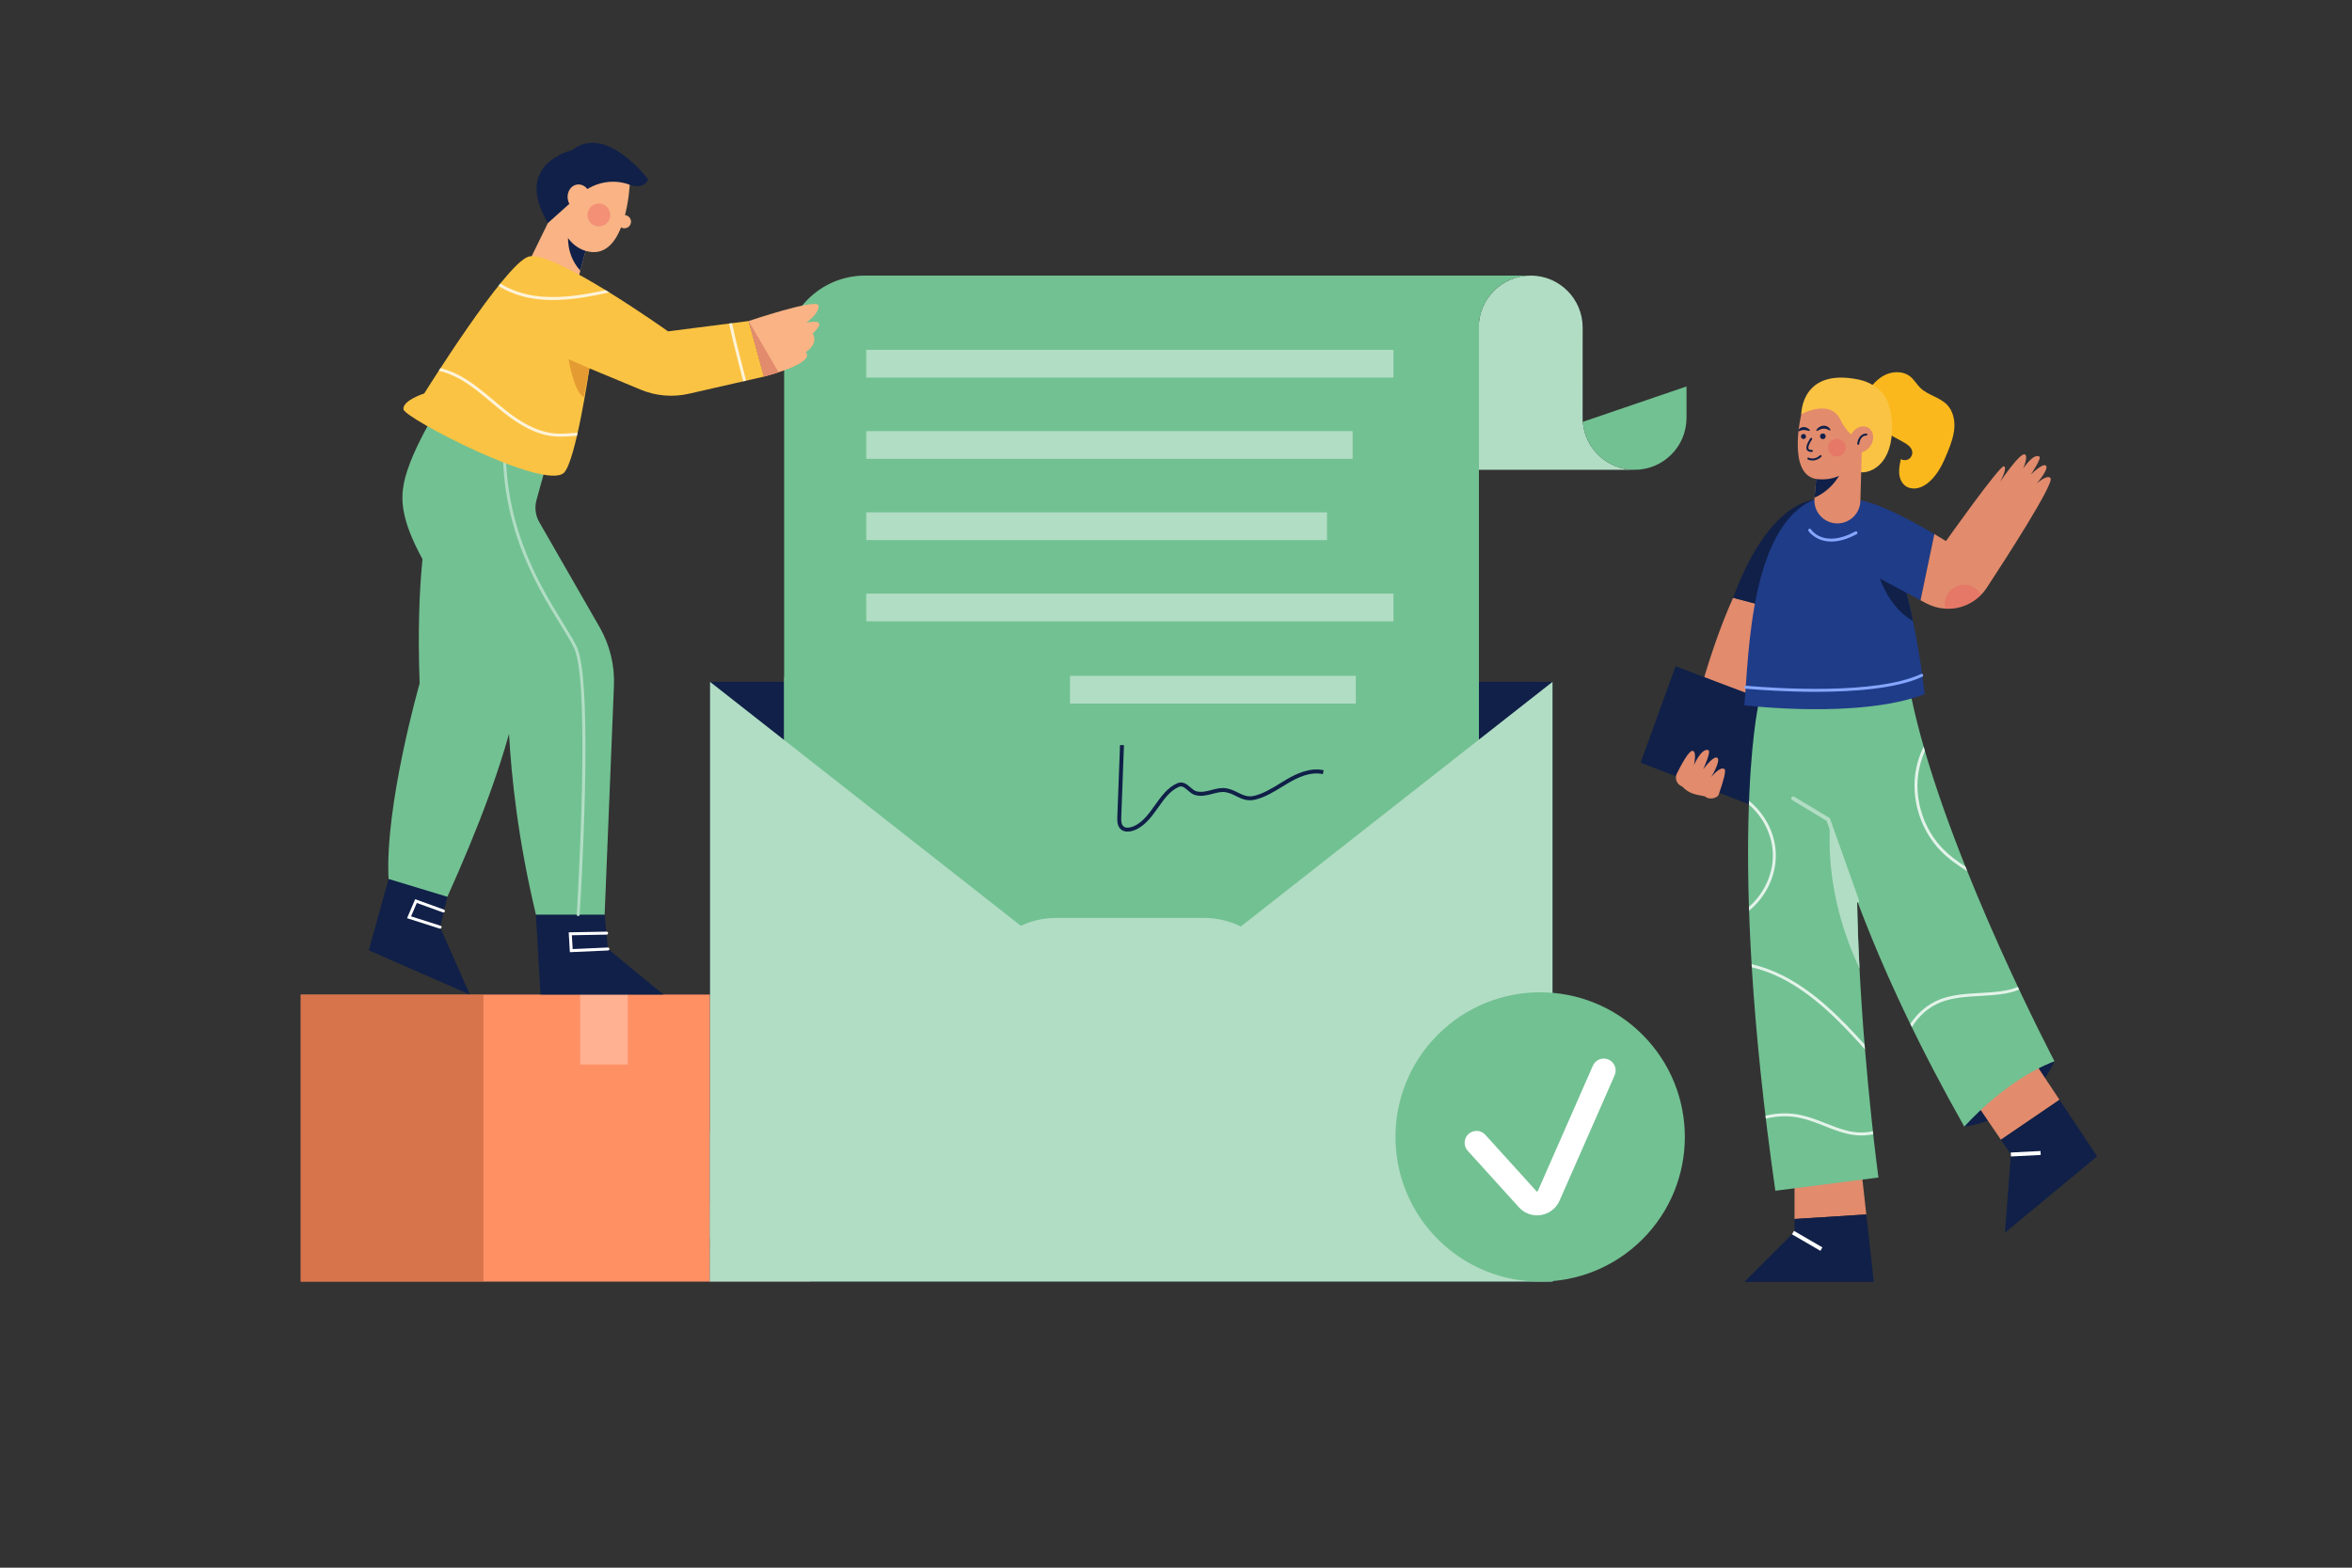 <?xml version="1.0" encoding="UTF-8"?>
<svg id="OBJECTS" xmlns="http://www.w3.org/2000/svg" viewBox="0 0 3000 2000">
  <rect x="0" y="0" width="3000" height="2000" fill="#333333" stroke="none"/>
  <defs>
    <style>
      .cls-1 {
        fill: #eb5d60;
        opacity: .4;
      }

      .cls-2 {
        fill: #e28b6d;
      }

      .cls-3 {
        fill: #102048;
      }

      .cls-4 {
        fill: #fbc343;
      }

      .cls-5, .cls-6 {
        fill: #fff;
      }

      .cls-7 {
        fill: #b25834;
        opacity: .5;
      }

      .cls-8 {
        opacity: .8;
      }

      .cls-6 {
        opacity: .3;
      }

      .cls-9 {
        fill: #fbb81d;
      }

      .cls-10 {
        fill: #72c192;
      }

      .cls-11 {
        fill: #b1ddc4;
      }

      .cls-12 {
        fill: #1f3c88;
      }

      .cls-13 {
        fill: #86a7ff;
      }

      .cls-14 {
        fill: #ff9064;
      }

      .cls-15 {
        fill: #f9b384;
      }

      .cls-16 {
        fill: #e49b31;
      }
    </style>
  </defs>
  <g>
    <rect class="cls-14" x="383.56" y="1268.83" width="650.57" height="366.21"/>
    <rect class="cls-7" x="383.56" y="1268.83" width="233.1" height="366.21"/>
    <rect class="cls-6" x="725.76" y="1283.1" width="89.21" height="60.68" transform="translate(-543.07 2083.8) rotate(-90)"/>
  </g>
  <g>
    <rect class="cls-3" x="905.63" y="869.86" width="1074.65" height="765.18"/>
    <g>
      <path class="cls-11" d="M2084.92,599.34h-198.81v-181.47c0-36.61,29.68-66.29,66.29-66.29,18.3,0,34.89,7.43,46.87,19.42,11.83,11.83,19.26,28.21,19.42,46.26v.61l-.05,115.18c0,.56,0,1.16.05,1.72v3.49l.2-.1c2.58,34.23,31.15,61.18,66.03,61.18Z"/>
      <path class="cls-10" d="M2151.16,493v40.1c0,18.3-7.38,34.89-19.42,46.82-11.93,12.03-28.52,19.42-46.82,19.42-34.89,0-63.46-26.95-66.03-61.18l132.27-45.15Z"/>
      <path class="cls-10" d="M1952.4,351.58c-1.42,0-2.78.05-4.15.15-.91.05-1.77.1-2.63.2-.96.1-1.87.2-2.83.35-.56.05-1.11.15-1.67.25-.71.1-1.42.25-2.07.4-1.01.2-1.97.4-2.98.66-1.42.35-2.83.76-4.25,1.26-.71.2-1.42.46-2.07.71-.66.2-1.37.51-2.02.76-.96.35-1.87.76-2.78,1.21-.81.35-1.62.71-2.43,1.16-.2.1-.46.2-.71.35-.71.35-1.42.76-2.12,1.16-2.78,1.57-5.46,3.34-7.94,5.31-.71.56-1.47,1.16-2.12,1.72-.81.66-1.52,1.31-2.28,2.02-.76.71-1.47,1.42-2.17,2.12-1.97,2.02-3.84,4.15-5.56,6.42-.76,1.01-1.47,1.97-2.17,2.98-2.22,3.39-4.15,6.93-5.81,10.67-.4.91-.76,1.87-1.16,2.83-1.06,2.88-1.97,5.87-2.68,8.9-.2,1.06-.4,2.07-.61,3.08-.35,2.07-.66,4.2-.81,6.32v929.85h-886.21V454.93c0-57.09,46.26-103.35,103.35-103.35h848.89Z"/>
      <g>
        <rect class="cls-11" x="1104.92" y="446.33" width="672.48" height="35.39"/>
        <rect class="cls-11" x="1104.92" y="549.99" width="620.37" height="35.39"/>
        <rect class="cls-11" x="1104.92" y="653.64" width="587.67" height="35.39"/>
        <rect class="cls-11" x="1104.92" y="757.29" width="672.48" height="35.39"/>
        <rect class="cls-11" x="1364.79" y="862.21" width="364.58" height="35.39"/>
      </g>
      <path class="cls-3" d="M1438.17,1060.95c-4.02,0-7.73-1.37-10.27-4.87-3.12-4.32-2.9-10.23-2.75-14.14l3.43-91.46,5.05.19-3.43,91.46c-.16,4.26-.14,8.31,1.8,10.99,4.3,5.93,14.63.8,16.66-.29,10.18-5.46,17.49-15.74,24.56-25.68,7.86-11.05,15.99-22.47,28.28-27.84,7.29-3.19,12.66,1.49,16.97,5.22,2.45,2.12,4.76,4.12,7.2,4.85,6.43,1.9,12.83.24,19.6-1.54,5.98-1.57,12.19-3.2,18.56-2.21,5.83.89,10.53,3.21,15.08,5.46,6.72,3.32,12.53,6.19,20.93,4.15,11.58-2.79,22.34-9.38,32.74-15.76,3.02-1.85,6.02-3.69,9.06-5.46,11.69-6.79,29.27-15.36,46.75-11.35l-1.13,4.93c-15.77-3.6-32.14,4.43-43.09,10.8-3,1.74-5.97,3.57-8.96,5.39-10.74,6.58-21.84,13.39-34.2,16.36-10.19,2.45-17.4-1.09-24.35-4.53-4.2-2.07-8.55-4.22-13.6-4.99-5.34-.81-10.77.61-16.52,2.1-7.15,1.87-14.51,3.8-22.32,1.5-3.49-1.04-6.34-3.5-9.08-5.88-4.51-3.91-7.48-6.21-11.64-4.41-11.01,4.81-18.38,15.17-26.18,26.14-7.41,10.41-15.06,21.18-26.29,27.2-3.99,2.14-8.62,3.68-12.88,3.68Z"/>
      <path class="cls-10" d="M1886.36,901.9v440.55h-886.21v-478.93l276.83,230.31c15.27,12.74,35.29,17.6,55.01,14.81,5.71-.81,11.58-1.11,17.44-.96l188.7,5.31c6.52.2,12.99,1.01,19.31,2.38,19.57,4.25,40.05.35,56.17-11.58l272.73-201.9Z"/>
    </g>
    <g>
      <polygon class="cls-11" points="1309.7 1187.07 1302.32 1195.27 968.81 1565.08 905.65 1635.06 905.65 869.85 1309.7 1187.07"/>
      <polygon class="cls-11" points="1980.28 869.86 1576.22 1187.07 1980.28 1635.04 1980.28 869.86"/>
      <path class="cls-11" d="M1302.32,1195.27l-333.51,369.81-63.15,13.9v-135.96c166.7-119.48,353.74-258.02,396.46-261l.2,13.25Z"/>
      <path class="cls-11" d="M1583.62,1195.27l333.51,369.81,63.15,13.9v-135.96c-166.7-119.48-353.74-258.02-396.46-261l-.2,13.25Z"/>
      <path class="cls-11" d="M1980.28,1635.04H905.63l.2-100.66,370.3-335.93c19.43-17.63,44.73-27.39,70.96-27.39h188.78c25.84,0,50.79,9.48,70.12,26.63l375.34,333.22-1.05,104.14Z"/>
    </g>
  </g>
  <g>
    <circle class="cls-10" cx="1964.48" cy="1450.49" r="184.55" transform="translate(-450.26 1813.94) rotate(-45)"/>
    <path class="cls-5" d="M1960.53,1550.49c-8.76,0-17.15-3.67-23.16-10.3l-65.29-72.1c-5.62-6.21-5.15-15.8,1.06-21.42,6.22-5.62,15.81-5.15,21.42,1.06l65.29,72.09c.13.14.38.38.88.31.52-.08.65-.39.73-.57l70.28-160c3.37-7.67,12.3-11.15,19.99-7.79,7.67,3.37,11.16,12.32,7.79,19.99l-70.28,160c-4.29,9.76-13.12,16.61-23.64,18.31-1.69.28-3.39.41-5.08.41Z"/>
  </g>
  <g>
    <g>
      <polygon class="cls-3" points="683.57 1166.85 689.47 1268.82 846.21 1268.82 775.42 1210.67 771.21 1166.85 743.4 1139.88 683.57 1166.85"/>
      <g>
        <polygon class="cls-3" points="495.64 1121.34 470.36 1212.36 599.3 1268.82 561.37 1182.86 570.64 1144.1 538.62 1101.96 495.64 1121.34"/>
        <path class="cls-10" d="M545.36,669.65s-15.17,63.2-10.11,202.25c0,0-44.66,155.9-39.61,249.44l75,22.75c39.29-87.31,71.61-171.31,88.79-248.12,8.57-27.16,8.41-56.33-.46-83.39l-36.08-110.07-77.53-32.87Z"/>
      </g>
      <path class="cls-10" d="M783.09,874.8l-11.88,292.05h-87.62c-22.85-95.11-31.35-176.31-34.33-230.72-2.48-45.86-1.06-72.66-1.06-72.66-56.33-66.49-89.8-114.52-109.27-150.07-28.92-52.74-27.15-78.12-23.92-96.02,4.35-23.81,19.82-54.66,30.29-73.62,5.87-10.52,10.16-17.39,10.16-17.39l146.63,47.23-17.49,63.25-.3,1.06c-2.63,9.51-1.31,19.72,3.59,28.26l76.91,133.94c12.99,22.65,19.37,48.54,18.3,74.68Z"/>
      <path class="cls-11" d="M737.5,1168.75s-.08,0-.12,0c-1.05-.06-1.84-.97-1.77-2.01.18-2.93,18.26-293.32-3.2-339.54-3.77-8.12-10.16-18.48-17.56-30.48-30.97-50.2-82.82-134.23-71.93-255.33.09-1.04.99-1.83,2.06-1.72,1.04.09,1.81,1.01,1.72,2.06-10.77,119.84,40.66,203.19,71.38,252.99,7.47,12.1,13.91,22.55,17.78,30.87,21.86,47.09,4.3,329.38,3.54,341.37-.06,1.01-.9,1.78-1.89,1.78Z"/>
      <path class="cls-5" d="M726.87,1214.76l-1.49-25.33,48.32-.87c1.25.02,1.91.81,1.93,1.86.02,1.05-.81,1.91-1.86,1.93l-44.37.8,1.04,17.65,44.9-2.02c1.01-.04,1.94.77,1.98,1.81.05,1.05-.76,1.93-1.81,1.98l-48.64,2.19Z"/>
      <path class="cls-5" d="M561.37,1184.76c-.19,0-.39-.03-.58-.09l-41.6-13.28,10.38-24.21,36.66,13.25c.99.36,1.49,1.44,1.14,2.43-.36.98-1.44,1.51-2.43,1.14l-33.29-12.03-7.32,17.09,37.62,12c1,.32,1.55,1.39,1.23,2.38-.26.8-1,1.32-1.81,1.32Z"/>
    </g>
    <g>
      <polygon class="cls-15" points="753.92 293.79 751.18 304 740.26 345.31 732.88 373.02 667.15 349.41 698.85 284.53 714.32 262.18 753.92 293.79"/>
      <path class="cls-3" d="M751.18,304l-10.92,41.31c-19.37-21.03-15.42-47.28-15.42-47.28l26.34,5.97Z"/>
      <path class="cls-15" d="M803.23,235.66s-4.21,93.54-51.41,85.53-46.35-88.48-46.35-88.48l61.52-19.8,36.24,22.75Z"/>
      <path class="cls-3" d="M737.71,249.77s27.07-27.91,65.52-14.12c0,0,16.96,7.16,23.6-6.74,0,0-54.35-72.05-97.02-37.29,0,0-76.48,16.75-30.97,92.91l38.87-34.76Z"/>
      <ellipse class="cls-15" cx="738.54" cy="251.88" rx="14.52" ry="16.64" transform="translate(-30.45 119.44) rotate(-9.06)"/>
      <circle class="cls-15" cx="796.49" cy="282.85" r="8.43" transform="translate(390.02 1023.92) rotate(-80.81)"/>
      <circle class="cls-1" cx="763.83" cy="274.21" r="14.54"/>
    </g>
    <path class="cls-15" d="M1036.66,425.5s8.7,11.93-9.05,23.87c0,0,14.11,9.66-34.53,25.58-5.41,1.77-11.58,3.59-18.66,5.51l-19.52-70.89s86.82-29.33,88.99-19.92c2.17,9.4-15.52,22.1-15.52,22.1,0,0,31.1-7.63,8.29,13.75Z"/>
    <path class="cls-4" d="M954.91,409.56l-102.8,13.17s-147.9-105.34-178.23-95.23-132.73,174.44-132.73,174.44c0,0-27.81,8.85-26.55,20.22,1.26,11.38,180.76,104.5,204.78,80.9,15.1-14.84,32.44-133.15,32.44-133.15l65.41,27.21c19.39,8.07,40.82,9.89,61.3,5.22l95.91-21.88-19.54-70.92Z"/>
    <g class="cls-8">
      <path class="cls-5" d="M948.4,472.89c-3.53-13.8-6.98-27.27-10.11-40.23-.87-3.61-1.67-7.29-2.47-10.99-.68-3.13-1.38-6.27-2.12-9.4l-3.78.48c.76,3.23,1.49,6.48,2.19,9.72.81,3.73,1.61,7.44,2.5,11.08,3.14,12.97,6.59,26.45,10.12,40.27,1.08,4.21,2.16,8.45,3.24,12.69l3.7-.84c-1.09-4.27-2.18-8.54-3.26-12.78Z"/>
      <path class="cls-5" d="M772.42,370.15c-1.56.33-3.12.68-4.69,1.01-28.49,5.94-58.96,10.74-88.77,5.7-15.11-2.56-29.01-7.79-40.86-15.06-.8.98-1.59,1.95-2.4,2.97,12.36,7.66,26.87,13.16,42.63,15.83,30.42,5.15,61.32.29,90.17-5.72,2.86-.6,5.72-1.23,8.58-1.85-1.55-.96-3.1-1.92-4.67-2.87Z"/>
      <path class="cls-5" d="M733.04,552.28c-8.56.71-17.41,1.44-26.01.64-25.25-2.35-47.65-18.06-62.31-29.68-5.19-4.12-10.28-8.39-15.37-12.67-12.94-10.88-26.32-22.12-41.38-30.51-8.69-4.83-17.51-8.26-26.18-10.38-.75,1.15-1.45,2.22-2.16,3.33,8.74,2,17.68,5.47,26.5,10.37,14.74,8.21,27.98,19.33,40.79,30.1,5.11,4.3,10.23,8.6,15.45,12.74,15.03,11.91,38.05,28.03,64.31,30.48,8.93.82,17.95.08,26.67-.64.86-.07,1.73-.11,2.59-.18.3-1.28.59-2.57.88-3.86-1.26.1-2.52.16-3.79.26Z"/>
    </g>
    <path class="cls-16" d="M751.83,469.93l-26.63-11.68s6.8,42.3,19.64,48.35l6.99-36.67Z"/>
    <path class="cls-2" d="M993.08,474.95c-5.41,1.77-11.58,3.59-18.66,5.51l-19.52-70.89,38.17,65.38Z"/>
  </g>
  <g>
    <g>
      <g>
        <path class="cls-2" d="M2162.94,902.66l61.94,27.81,46.16-151.94-60.46-15.89c-15.98,35.72-32.27,81.43-47.64,140.02Z"/>
        <path class="cls-3" d="M2210.58,762.64l60.46,15.89,51.6-141.74s-62.36-8.43-112.05,125.85Z"/>
      </g>
      <polygon class="cls-3" points="2137.24 849.99 2092.58 973.03 2259.43 1037.07 2293.14 908.98 2137.24 849.99"/>
      <path class="cls-2" d="M2192.13,1013.95c-1.22,3.48-11.2,7.64-17.61,1.95-12.49-2.21-20.92-3.79-28.71-12.4-7-2.69-10.14-10.3-6.94-16.72,6.13-12.29,15.62-29.61,20.14-28.92,5.67.86,1.57,18.35,1.57,18.35,0,0,9.45-22.2,18.41-19.26,4,1.31-5.62,22.45-6.59,24.67,1.51-2.02,13.5-18.15,18.09-14.76,4.59,3.44-6.59,22.5-7.77,24.52,1.3-1.62,11.82-14.31,16.95-10.11,2.22,1.86-1.27,14.75-7.53,32.68Z"/>
    </g>
    <g>
      <path class="cls-3" d="M2505.5,1437.36s80.9-8.85,115.03-83.43l-89.75,5.06-25.28,78.37Z"/>
      <g>
        <polygon class="cls-2" points="2594.83 1354.77 2517.3 1402.81 2552.17 1454.04 2626.94 1403.1 2594.83 1354.77"/>
        <polygon class="cls-3" points="2674.89 1475.28 2626.94 1403.1 2552.17 1454.04 2564.91 1472.75 2557.33 1572.61 2674.89 1475.28"/>
        <rect class="cls-5" x="2564.89" y="1469.27" width="38.01" height="5.05" transform="translate(-71.43 133.17) rotate(-2.91)"/>
      </g>
      <g>
        <polygon class="cls-2" points="2374.04 1491.29 2288.93 1486.24 2288.93 1555.15 2380.49 1549.34 2374.04 1491.29"/>
        <polygon class="cls-3" points="2288.93 1555.15 2288.93 1571.35 2224.88 1635.4 2390.05 1635.4 2380.49 1549.34 2288.93 1555.15"/>
        <rect class="cls-5" x="2302.6" y="1562.17" width="5.06" height="41.94" transform="translate(-221.46 2781.6) rotate(-59.86)"/>
      </g>
      <path class="cls-10" d="M2369.74,1051.31c-1.31,31.35-1.57,64.42-1.01,97.74.51,28.92,1.57,58.05,3.08,86.51,7.28,141.42,24.12,266.67,24.12,266.67l-131.46,16.89c-62.34-434.84-21.89-618.58-21.89-618.58l57.29-11.68,50.87-10.37,57.03-11.63c-.71,1.06-1.42,2.17-2.07,3.34-8.7,14.21-15.57,33.12-20.88,55.57-8.34,34.94-12.99,78.32-15.07,125.55Z"/>
      <path class="cls-11" d="M2371.82,1235.56c-55.11-117.15-34.43-210.29-34.43-210.29l32.36,26.04c-1.31,31.35-1.57,64.42-1.01,97.74.51,28.92,1.57,58.05,3.08,86.51Z"/>
      <path class="cls-10" d="M2620.53,1353.93c-63.2,24.02-115.03,83.43-115.03,83.43-54.56-96.42-101.13-193.25-136.77-288.31-29.68-79.08-51.78-156.95-64.57-232.28-1.57-9.35-3.03-18.66-4.3-27.91-.15-.86-.3-1.77-.4-2.63l51.27-7.74,54.96-8.29,27.76-4.2c2.98,17.7,6.98,36.2,11.78,55.26,47.83,190.32,175.3,432.66,175.3,432.66Z"/>
      <g class="cls-8">
        <path class="cls-5" d="M2509.31,1111.51c-.8-2-1.61-3.99-2.4-6-10.36-6.63-20.27-13.91-28.8-22.67-23.83-24.45-35.89-60.66-31.45-94.51,1.37-10.43,4.31-20.66,8.57-30.35-.54-1.84-1.06-3.68-1.59-5.52-5.42,11.18-9.15,23.15-10.75,35.37-4.58,34.98,7.88,72.4,32.5,97.65,10.02,10.27,21.77,18.53,33.92,26.02Z"/>
        <path class="cls-5" d="M2575.46,1262.51c-.53-1.12-1.06-2.24-1.59-3.38-13.95,5.7-30.66,6.68-48.01,7.66-17.51.99-35.61,2.02-51.49,8.21-16.13,6.29-28.64,17.51-37.72,31.27.65,1.34,1.31,2.68,1.96,4.02,8.77-14.01,21.06-25.48,37.14-31.75,15.32-5.97,33.11-6.98,50.32-7.96,17.11-.97,34.58-2,49.38-8.07Z"/>
        <path class="cls-5" d="M2272.58,1248.11c42.05,21.35,76.12,57.14,106.23,90.71-.17-2.07-.34-4.15-.51-6.24-29.52-32.73-62.91-66.99-104.01-87.85-13.12-6.66-26.62-11.55-40.1-14.68.08,1.32.16,2.64.24,3.97,12.81,3.07,25.65,7.75,38.14,14.09Z"/>
        <path class="cls-5" d="M2388.89,1443.16c-10.52,2.51-22.03,1.88-31.53-.35-9.89-2.32-19.58-6.15-28.96-9.85-9.98-3.95-20.31-8.02-31.03-10.36-14.94-3.26-30.59-2.86-45.5.73.15,1.25.31,2.53.46,3.79,14.48-3.55,29.71-3.99,44.23-.82,10.42,2.28,20.61,6.3,30.45,10.19,9.51,3.75,19.33,7.63,29.48,10.01,9.86,2.31,21.78,2.97,32.82.44-.14-1.23-.28-2.52-.42-3.78Z"/>
        <path class="cls-5" d="M2261.19,1087.19c1.38,26.48-10.63,52.53-30.39,69.75.05,1.6.11,3.25.17,4.87,22-17.92,35.5-46.15,34-74.82-1.33-25.49-14.46-49.37-34.05-65.28-.06,1.57-.12,3.17-.18,4.77,17.55,15.2,29.21,37.24,30.44,60.7Z"/>
      </g>
      <path class="cls-11" d="M2368.73,1151.58c-1.04,0-2.01-.65-2.38-1.68l-36.52-102.71-43.9-26.5c-1.19-.72-1.58-2.28-.85-3.47.73-1.19,2.29-1.57,3.47-.85l45.44,27.43,37.13,104.4c.47,1.32-.22,2.77-1.53,3.23-.28.1-.57.15-.85.15Z"/>
    </g>
    <g>
      <path class="cls-12" d="M2454.94,885.62c-84.69,32.21-230.06,14.11-230.06,14.11,5.92-61.53,6.32-243.56,101.13-266.31l42.37,4.45c22.2,8.7,39.54,41.87,52.59,81.25,7.84,23.46,14.11,49.15,19.06,73.21,10.42,50.31,14.92,93.29,14.92,93.29Z"/>
      <path class="cls-3" d="M2440.02,792.33c-39.89-23.21-48.29-75.49-48.29-75.49l29.23,2.28c7.84,23.46,14.11,49.15,19.06,73.21Z"/>
      <g>
        <path class="cls-12" d="M2368.35,637.84l-5.69,81.53,87.02,46.47,17.62-84.47c-76.51-45.2-98.95-43.53-98.95-43.53Z"/>
        <path class="cls-2" d="M2534.12,749.91c-2.07,3.13-4.4,6.07-7.03,8.75-4.75,4.96-10.37,9-16.64,12.03-9.25,4.5-19.37,6.42-29.38,5.81-8.39-.51-16.64-2.83-24.27-6.88l-7.13-3.79,17.65-84.49c4.7,2.83,9.61,5.76,14.81,8.95,0,0,68.87-97.33,73.92-95.41,4.55,1.67-3.19,16.74-4.75,19.72,2.98-4.4,25.33-37.16,31.3-34.89,4.75,1.77-1.26,16.33-2.02,18.1,1.37-1.97,13.35-19.62,20.58-15.37,3.34,1.97-9.56,21.08-10.82,23.01,1.57-1.52,15.88-15.37,19.42-11.22,3.64,4.2-10.26,20.73-11.83,22.6,1.42-1.26,13.65-11.93,17.55-6.78,5.11,6.62-57.49,103.45-81.36,139.86Z"/>
      </g>
      <path class="cls-1" d="M2527.09,758.66c-4.75,4.96-10.37,9-16.64,12.03-9.25,4.5-19.37,6.42-29.38,5.81-.45-1.82-.66-3.69-.66-5.61,0-13.75,11.17-24.93,24.93-24.93,9.3,0,17.44,5.11,21.74,12.69Z"/>
      <path class="cls-13" d="M2316,882.6c-37.37,0-70.86-2.39-87.28-3.8-1.12-.1-1.8-.16-1.98-.16-1.03-.05-1.86-.91-1.83-1.94.02-1.03.84-1.85,1.88-1.85.13,0,.9.06,2.26.18,37.43,3.21,164,11.58,221.31-15.17.93-.44,2.08-.03,2.52.92.44.95.03,2.08-.92,2.52-32.8,15.3-87.62,19.31-135.95,19.31Z"/>
      <path class="cls-13" d="M2335.85,690.9c-20.11,0-29-13.28-29.13-13.48-.56-.88-.31-2.05.56-2.61.88-.57,2.04-.32,2.62.56.66,1,16.53,24.32,56.5,2.73.92-.48,2.06-.15,2.57.77.5.92.15,2.07-.77,2.57-12.98,7.01-23.71,9.47-32.35,9.47Z"/>
    </g>
    <g>
      <path class="cls-9" d="M2402.4,479.35c10.62-5.97,24.95-6.51,34.36,1.22,4.91,4.03,8.06,9.81,12.62,14.24,9.77,9.49,24.96,11.87,34.32,21.77,7.23,7.64,9.81,18.79,9.09,29.28-.73,10.49-4.41,20.54-8.33,30.3-5.59,13.94-12.04,28.1-23.21,38.14-4.27,3.84-9.27,7.04-14.86,8.32-5.59,1.29-11.84.46-16.39-3.03-4.8-3.69-7.17-9.87-7.58-15.92s.87-12.06,2.15-17.98c3.05,1.88,7.17,1.84,10.19-.09s4.78-5.66,4.35-9.21c-.72-6.03-6.67-9.82-12-12.74-8.83-4.84-17.66-9.68-26.5-14.52-5.17-2.83-10.45-5.75-14.34-10.18-6.5-7.4-11.71-23.68-7.41-33.02,4.77-10.37,13.55-20.97,23.52-26.58Z"/>
      <path class="cls-4" d="M2297.56,528.5s-.54-59.91,73.86-44.12c12.59,2.67,23.6,9.46,31.69,19.47,12.11,14.98,19.86,77.96-14.75,95.44-43.4,21.91-90.8-70.79-90.8-70.79Z"/>
      <path class="cls-2" d="M2374.65,579.06l-1.72,60.17c-.46,15.27-12.54,27.66-27.81,28.47-.51.05-1.01.05-1.52.05-17.09,0-30.69-14.66-29.23-31.9l.1-.96,3.94-45.71,5.01-.91,51.22-9.2Z"/>
      <path class="cls-3" d="M2349.16,600.55s-9.3,23.16-34.69,34.33l3.94-45.71,5.01-.91,25.74,12.29Z"/>
      <path class="cls-2" d="M2297.56,528.5s-18.96,79,20.86,82.8c39.82,3.79,56.25-32.23,56.25-32.23l5.06-44.87-24.65-35.39-39.19,12.01-18.33,17.7Z"/>
      <path class="cls-4" d="M2297.56,528.5s36.63-20.55,49.93,6.95c9.27,19.17,23.39,29.71,37.29,23.39,13.9-6.32,2.53-51.83,2.53-51.83l-51.83-13.27-30.97,17.7-6.95,17.06Z"/>
      <ellipse class="cls-2" cx="2374.2" cy="560.59" rx="17.31" ry="14.31" transform="translate(701.59 2336.39) rotate(-60)"/>
      <path class="cls-3" d="M2370.25,567.47s-.06,0-.09,0c-.69-.05-1.21-.65-1.17-1.35.32-4.49,3.16-12.97,11.58-12.97.7,0,1.26.57,1.26,1.26s-.57,1.26-1.26,1.26c-8.18,0-9.03,10.19-9.07,10.63-.05.66-.6,1.17-1.26,1.17Z"/>
      <g>
        <path class="cls-3" d="M2303.6,556.87c0,1.78-1.44,3.23-3.23,3.23s-3.23-1.44-3.23-3.23,1.44-3.23,3.23-3.23,3.23,1.44,3.23,3.23Z"/>
        <circle class="cls-3" cx="2325.06" cy="556.62" r="3.58"/>
        <path class="cls-3" d="M2310.35,576.55c-2.8,0-4.7-.88-5.65-2.62-2.5-4.56,3.29-13.11,4.48-14.78.4-.57,1.19-.7,1.77-.3.57.4.7,1.19.3,1.76-3.08,4.32-5.56,9.86-4.33,12.09.53.97,1.92,1.39,4.07,1.29.02,0,.05,0,.07,0,.67,0,1.22.52,1.26,1.2.03.7-.5,1.29-1.19,1.33-.27.01-.52.02-.77.02Z"/>
        <circle class="cls-1" cx="2342.99" cy="571.08" r="11.3" transform="translate(-40.19 940.09) rotate(-22.5)"/>
        <path class="cls-3" d="M2311.92,587.48c-3.41,0-5.77-1.19-5.95-1.28-.62-.32-.86-1.08-.54-1.7.32-.62,1.08-.87,1.7-.55.29.15,7.11,3.5,14.17-3,.52-.47,1.31-.43,1.79.08.47.51.43,1.31-.08,1.79-4,3.68-7.98,4.66-11.09,4.66Z"/>
        <path class="cls-3" d="M2307.45,549.74c-2.38-.51-4.54-1.19-6.54-1.16-1-.07-1.93.06-2.88.32-1,.16-1.9.7-3.08,1.16l-.12.05c-.4.15-.85-.04-1-.44-.08-.2-.07-.41.01-.59.56-1.27,1.51-2.47,2.85-3.21,1.31-.72,2.87-1.1,4.35-1.04,2.95.27,5.56,1.49,7.28,3.72.26.34.2.82-.14,1.08-.18.14-.41.19-.63.14l-.11-.02Z"/>
        <path class="cls-3" d="M2316.82,548.65c1.75-3.03,4.95-5.15,8.75-5.55,1.88-.13,3.84.29,5.43,1.21,1.62.89,2.85,2.21,3.74,3.68.22.36.1.83-.26,1.05-.22.13-.48.14-.7.05l-.08-.04c-1.47-.64-2.72-1.38-4.05-1.71-1.27-.47-2.55-.59-3.83-.49-2.58.05-5.22,1.37-7.91,2.8l-.09.05c-.37.2-.82.06-1.02-.31-.13-.24-.11-.51.01-.73Z"/>
      </g>
    </g>
  </g>
</svg>